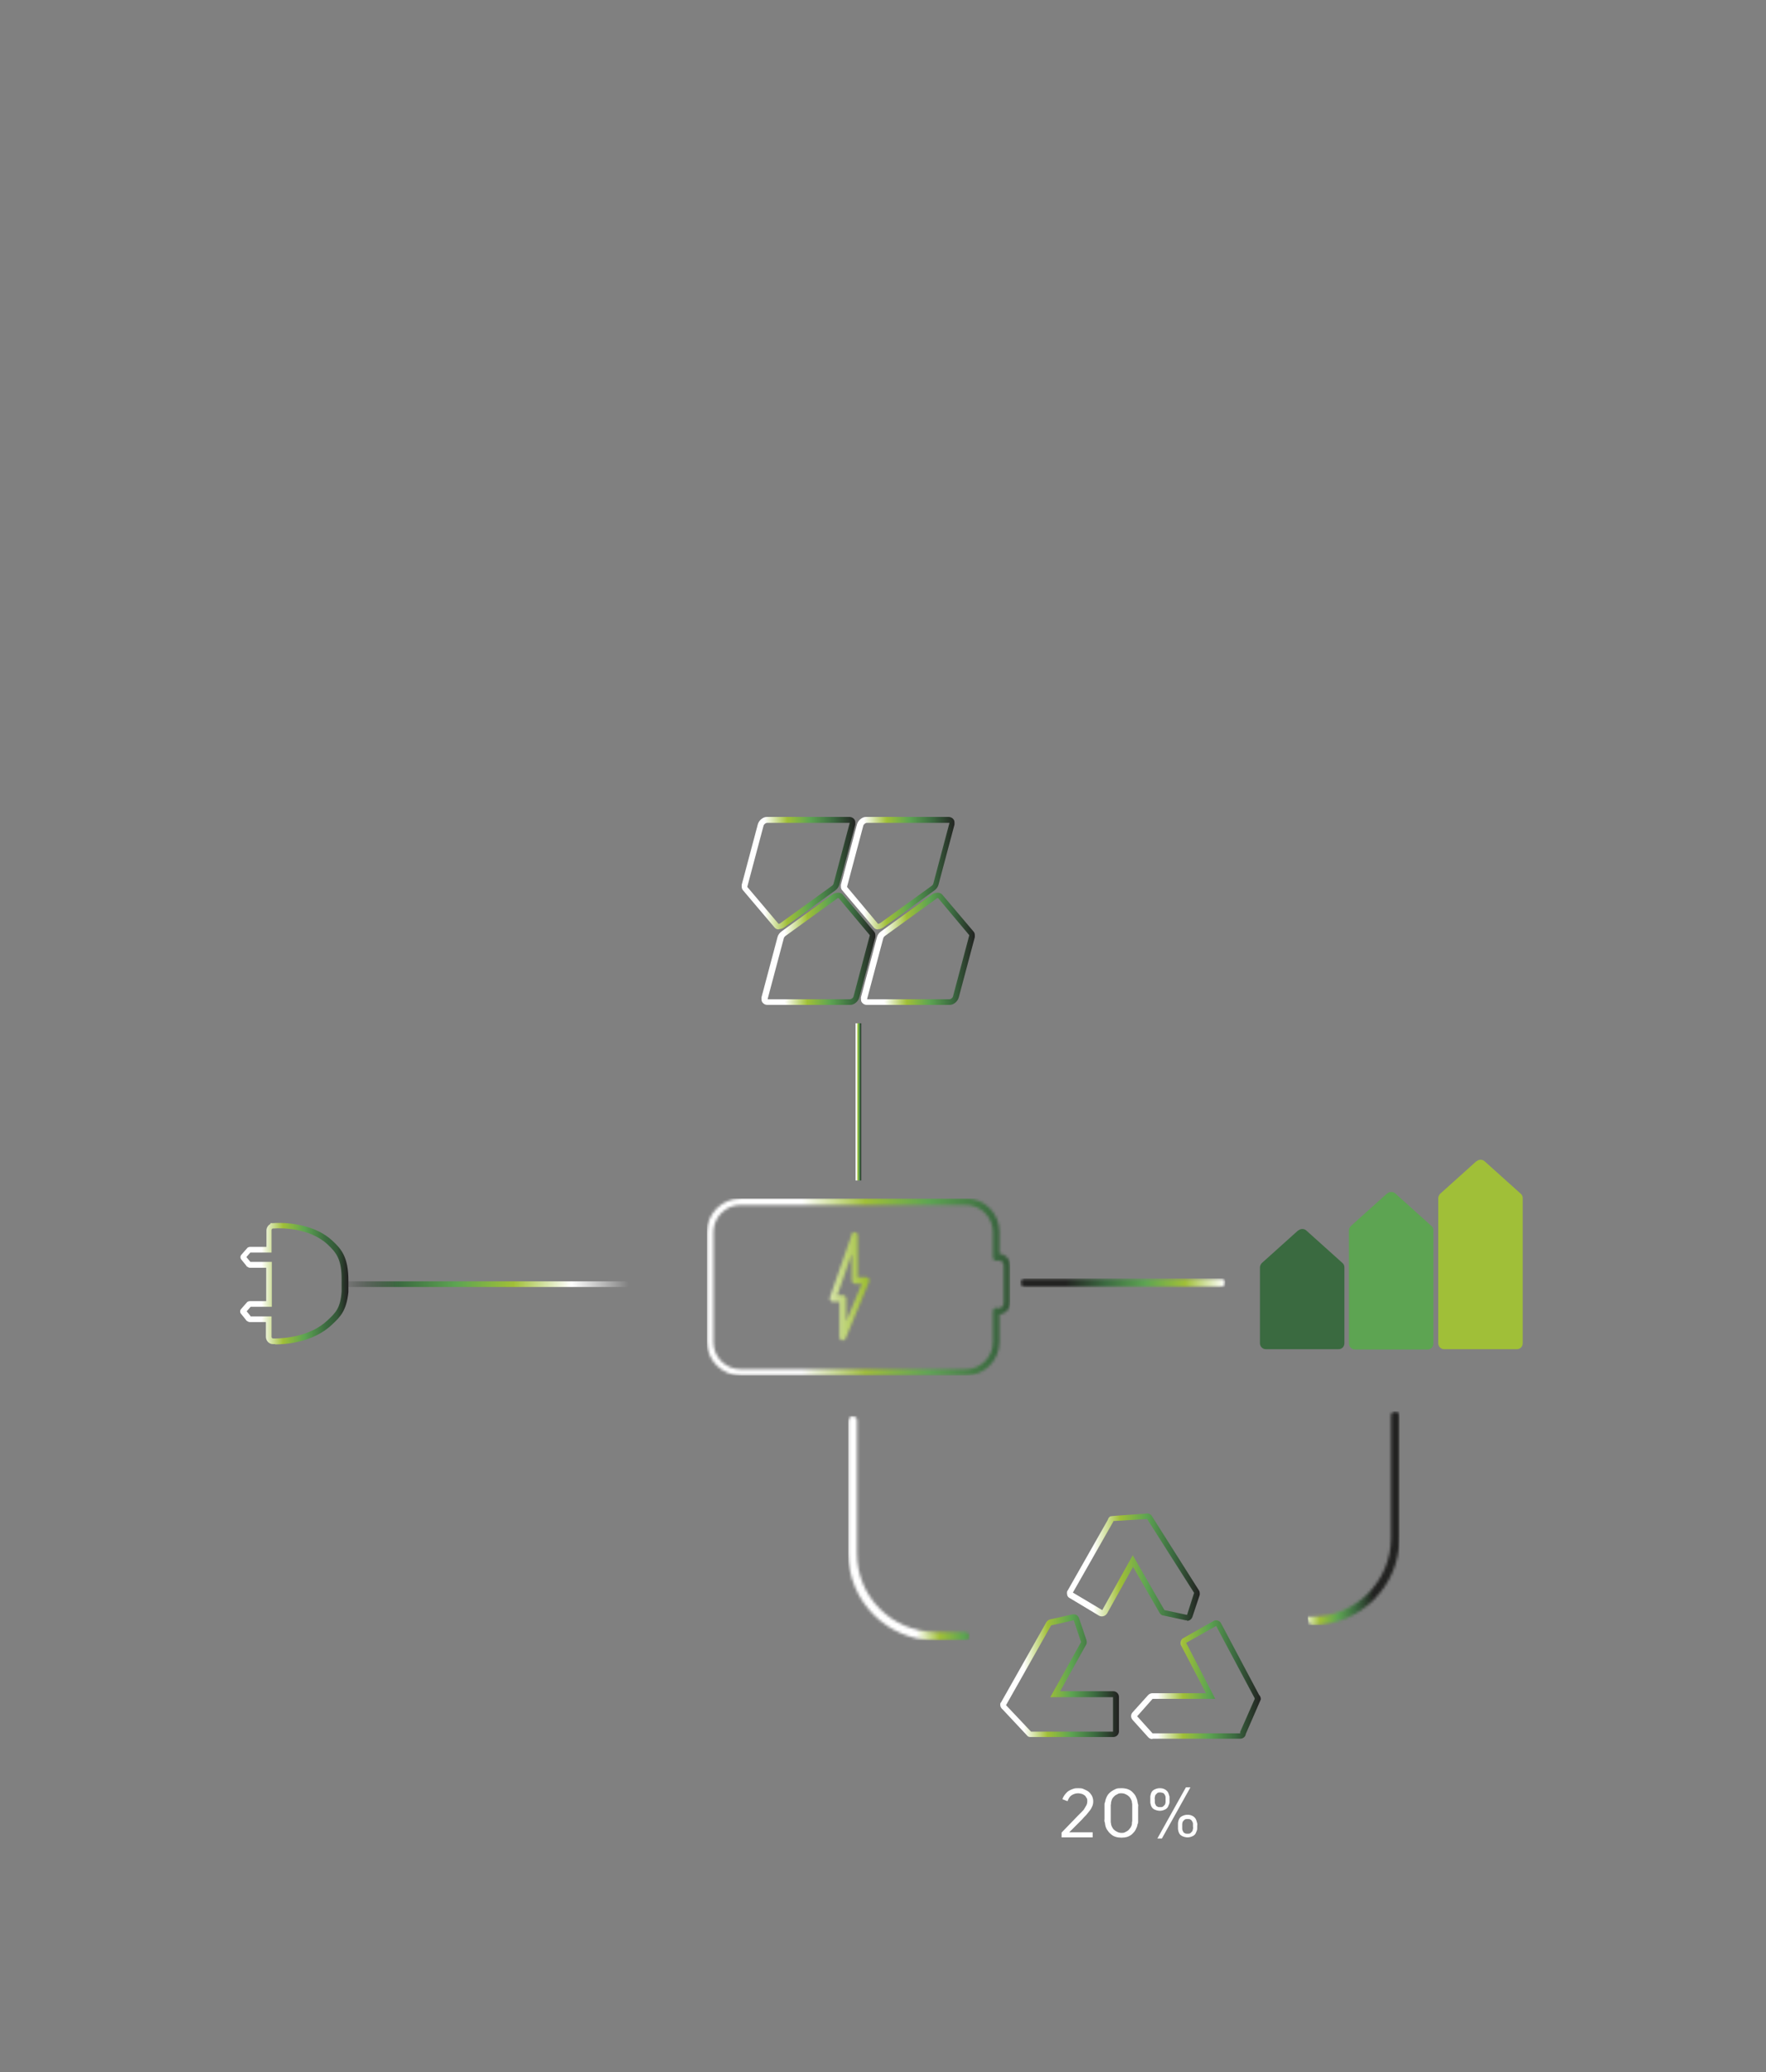 <svg width="625" height="733" viewBox="0 0 625 733" fill="none" xmlns="http://www.w3.org/2000/svg">
<rect x="0" y="0" width="625" height="733" fill="#808080" stroke="none"/>
<mask id="mask0_2822_19844" style="mask-type:luminance" maskUnits="userSpaceOnUse" x="250" y="423" width="108" height="64">
<path d="M301.499 443.8V453C301.499 453.6 301.999 454.2 302.699 454.2H304.999L299.499 467.4V459.4C299.499 458.8 298.999 458.2 298.299 458.2H296.399L301.399 443.8H301.499ZM301.499 436.6L293.699 459C293.599 459.4 293.699 459.8 293.799 460C293.999 460.3 294.399 460.5 294.699 460.5H297.099V473.1C297.099 473.6 297.499 474.1 297.999 474.2C297.999 474.2 298.099 474.2 298.199 474.2C298.699 474.2 299.099 473.9 299.299 473.5L307.599 453.4C307.699 453 307.699 452.6 307.499 452.3C307.299 452 306.899 451.8 306.499 451.8H303.599V437C303.599 436.4 303.199 436 302.599 435.9C302.599 435.9 302.499 435.9 302.399 435.9C301.899 435.9 301.499 436.2 301.299 436.7M252.499 474.7V435.9C252.499 430.6 256.799 426.3 262.099 426.3H341.799C347.099 426.3 351.399 430.6 351.399 435.9V444.9C351.399 445.3 351.599 445.6 351.899 445.8C352.199 446 352.599 446.1 352.899 446C353.099 446 353.299 445.9 353.399 445.9C354.399 445.9 355.199 446.7 355.199 447.7V461C355.199 462 354.399 462.8 353.399 462.8C352.399 462.8 353.099 462.8 352.899 462.7C352.499 462.6 352.199 462.7 351.899 462.9C351.599 463.1 351.399 463.5 351.399 463.8V474.8C351.399 480.1 347.099 484.4 341.799 484.4H262.099C256.799 484.4 252.499 480.1 252.499 474.8M262.099 424C255.499 424 250.199 429.3 250.199 435.9V474.7C250.199 481.3 255.599 486.6 262.099 486.6H341.799C348.399 486.6 353.699 481.3 353.699 474.7V465C355.799 464.9 357.499 463.1 357.499 460.9V447.6C357.499 445.4 355.799 443.7 353.699 443.5V435.8C353.699 429.2 348.399 423.9 341.799 423.9H262.099V424Z" fill="white"/>
</mask>
<g mask="url(#mask0_2822_19844)">
<path d="M357.499 424H250.199V486.6H357.499V424Z" fill="url(#paint0_linear_2822_19844)"/>
</g>
<path d="M459.4 435.3L446.6 446.8C446.2 447.2 445.9 447.8 445.9 448.4V475.2C445.9 476.3 446.8 477.3 448 477.3H473.7C474.9 477.3 475.8 476.4 475.8 475.2V448.4C475.8 447.8 475.6 447.2 475.1 446.8L462.3 435.3C461.5 434.6 460.3 434.6 459.5 435.3" fill="#3A6A40"/>
<path d="M490.9 422.201L478.1 433.701C477.7 434.101 477.4 434.701 477.4 435.301V475.301C477.4 476.401 478.3 477.401 479.5 477.401H505.2C506.4 477.401 507.3 476.501 507.3 475.301V435.301C507.3 434.701 507.1 434.101 506.6 433.701L493.8 422.201C493 421.501 491.8 421.501 491 422.201" fill="#5DA452"/>
<path d="M522.5 410.8L509.7 422.3C509.3 422.7 509 423.3 509 423.9V475.2C509 476.3 509.9 477.3 511.1 477.3H536.8C538 477.3 538.9 476.4 538.9 475.2V423.9C538.9 423.3 538.7 422.7 538.2 422.3L525.4 410.8C524.6 410.1 523.4 410.1 522.6 410.8" fill="#A0BF38"/>
<mask id="mask1_2822_19844" style="mask-type:luminance" maskUnits="userSpaceOnUse" x="361" y="452" width="73" height="4">
<path d="M362.699 452.301C361.799 452.301 361.199 453.001 361.199 453.801C361.199 454.601 361.899 455.301 362.699 455.301H432.099C432.899 455.301 433.599 454.601 433.599 453.801C433.599 453.001 432.899 452.301 432.099 452.301H362.699Z" fill="white"/>
</mask>
<g mask="url(#mask1_2822_19844)">
<path d="M433.6 452.301H361.1V455.401H433.6V452.301Z" fill="url(#paint1_linear_2822_19844)"/>
</g>
<mask id="mask2_2822_19844" style="mask-type:luminance" maskUnits="userSpaceOnUse" x="457" y="499" width="39" height="76">
<path d="M492.299 500.901V544.101C492.299 559.401 479.799 571.901 464.499 571.901C449.199 571.901 462.999 572.601 462.999 573.401C462.999 574.201 463.699 574.901 464.499 574.901C481.499 574.901 495.299 561.101 495.299 544.001V500.801C495.299 499.901 494.599 499.301 493.799 499.301C492.999 499.301 492.299 500.001 492.299 500.801V500.901Z" fill="white"/>
</mask>
<g mask="url(#mask2_2822_19844)">
<path d="M495.298 499.301H462.898V574.901H495.298V499.301Z" fill="url(#paint2_linear_2822_19844)"/>
</g>
<mask id="mask3_2822_19844" style="mask-type:luminance" maskUnits="userSpaceOnUse" x="300" y="501" width="44" height="80">
<path d="M300.199 502.4V549.5C300.199 566.5 313.999 580.3 330.999 580.3H341.599C342.499 580.3 343.099 579.6 343.099 578.8C343.099 578 342.399 577.3 341.599 577.3H330.999C315.699 577.3 303.299 564.9 303.299 549.6V502.5C303.299 501.6 302.599 501 301.799 501C300.999 501 300.299 501.7 300.299 502.5L300.199 502.4Z" fill="white"/>
</mask>
<g mask="url(#mask3_2822_19844)">
<path d="M343.199 500.9H300.199V580.3H343.199V500.9Z" fill="url(#paint3_linear_2822_19844)"/>
</g>
<path d="M373.399 599.302L383.499 581.302C383.499 581.202 383.599 581.002 383.599 580.802C383.599 580.602 383.599 580.602 383.599 580.502L380.999 572.802C380.899 572.402 380.499 572.102 380.099 572.102C379.699 572.102 379.999 572.102 379.899 572.102L371.899 573.902C371.599 573.902 371.399 574.102 371.299 574.402L355.299 602.702C355.299 602.802 355.199 603.002 355.199 603.202C355.199 603.602 355.399 603.902 355.699 604.102L364.599 613.502C364.699 613.502 364.899 613.602 365.099 613.602C365.299 613.602 365.399 613.602 365.499 613.602H394.099C394.599 613.602 395.099 613.202 395.099 612.602V600.402C395.099 599.902 394.699 599.402 394.099 599.402C394.599 599.402 395.099 599.802 395.099 600.402V612.602C395.099 613.102 394.699 613.602 394.099 613.602H365.499C365.399 613.602 365.199 613.602 365.099 613.602C364.999 613.602 364.799 613.602 364.599 613.502L355.699 604.102C355.399 603.902 355.199 603.602 355.199 603.202C355.199 602.802 355.199 602.902 355.299 602.702L371.299 574.402C371.399 574.202 371.699 574.002 371.899 573.902L379.899 572.102C379.899 572.102 379.999 572.102 380.099 572.102C380.499 572.102 380.899 572.402 380.999 572.802L383.599 580.502C383.599 580.602 383.599 580.702 383.599 580.802C383.599 581.002 383.599 581.102 383.499 581.302L373.399 599.302Z" fill="url(#paint4_linear_2822_19844)"/>
<path d="M364.8 614.502C364.5 614.502 364.2 614.502 363.9 614.302H363.8L354.9 604.802C354.4 604.402 354 603.802 354 603.202C354 602.602 354 602.502 354.3 602.202L370.3 573.902C370.6 573.402 371 573.102 371.6 572.902L379.6 571.102C379.8 571.102 379.9 571.102 380 571.102C380.9 571.102 381.6 571.602 381.9 572.502L384.5 580.202C384.5 580.402 384.6 580.602 384.6 580.802C384.6 581.002 384.6 581.502 384.4 581.802L375.2 598.302H394C395.1 598.302 396 599.202 396 600.302V612.502C396 613.602 395.1 614.502 394 614.502H365.5C365.3 614.502 365.1 614.502 364.9 614.502H364.8ZM356 603.202L356.2 603.402L364.9 612.602H365H365.2H393.9V600.402H371.7L382.6 580.902L380 573.202L372 575.002L356 603.302V603.202Z" fill="url(#paint5_linear_2822_19844)"/>
<path d="M400.9 552.201L411.2 570.101C411.3 570.301 411.6 570.501 411.9 570.601L419.9 572.301C419.9 572.301 420 572.301 420.1 572.301C420.5 572.301 420.9 572.001 421 571.601L423.5 563.801C423.5 563.701 423.5 563.601 423.5 563.501C423.5 563.301 423.5 563.201 423.4 563.001L406.7 536.801C406.5 536.501 406.2 536.301 405.8 536.301C405.4 536.301 405.5 536.301 405.3 536.401L393.3 537.201C393 537.401 392.9 537.601 392.8 537.901L378.5 563.001C378.5 563.201 378.4 563.301 378.4 563.501C378.4 563.801 378.6 564.201 378.9 564.401L389.4 570.601C389.6 570.601 389.7 570.701 389.9 570.701C390.2 570.701 390.6 570.501 390.8 570.201C390.6 570.501 390.3 570.701 389.9 570.701C389.5 570.701 389.5 570.701 389.4 570.601L378.9 564.401C378.6 564.201 378.4 563.901 378.4 563.501C378.4 563.101 378.4 563.101 378.5 563.001L392.8 537.901C392.8 537.601 393 537.301 393.3 537.201L405.3 536.401C405.5 536.401 405.6 536.301 405.8 536.301C406.1 536.301 406.5 536.501 406.7 536.801L423.4 563.001C423.4 563.101 423.5 563.301 423.5 563.501C423.5 563.701 423.5 563.701 423.5 563.801L421 571.601C420.9 572.001 420.5 572.301 420.1 572.301C419.7 572.301 420 572.301 419.9 572.301L411.9 570.601C411.6 570.601 411.4 570.401 411.2 570.101L400.9 552.201Z" fill="url(#paint6_linear_2822_19844)"/>
<path d="M420.1 573.2C420 573.2 419.8 573.2 419.6 573.2L411.7 571.5C411.2 571.5 410.7 571.1 410.4 570.6L401 554.3L391.8 570.8C391.6 571.1 391.3 571.4 390.9 571.6C390.3 571.9 389.6 571.9 389 571.6L378.5 565.3C378.1 565.1 377.8 564.7 377.7 564.3C377.7 564.1 377.6 563.8 377.6 563.6C377.6 563.3 377.6 562.9 377.9 562.6L392.1 537.6C392.2 537.1 392.6 536.6 393 536.4H393.2C393.2 536.3 405.3 535.5 405.3 535.5C405.5 535.5 405.8 535.4 406 535.4C406.7 535.4 407.4 535.8 407.7 536.4L424.3 562.6C424.5 562.9 424.6 563.3 424.6 563.6C424.6 563.9 424.6 564 424.6 564.2L422 572C421.7 572.8 421 573.4 420.1 573.4V573.2ZM400.9 550.2L412.1 569.6L420.1 571.3L422.6 563.5L406 537.4H405.8C405.8 537.5 405.6 537.4 405.6 537.4L394 538.1V538.3L379.7 563.4L390.1 569.6L401 550L400.9 550.2Z" fill="url(#paint7_linear_2822_19844)"/>
<path d="M418.798 581.601L428.398 600.001H407.798C407.498 600.001 407.298 600.201 407.098 600.401L401.598 606.501C401.398 606.701 401.398 606.901 401.398 607.201C401.398 607.501 401.398 607.701 401.598 607.901L407.098 614.001C407.298 614.201 407.598 614.301 407.798 614.301H438.798C439.298 614.301 439.798 613.801 439.798 613.201L445.098 601.001C445.098 600.701 444.898 600.401 444.698 600.201L431.098 574.701C430.898 574.401 430.598 574.201 430.198 574.201C429.798 574.201 429.898 574.201 429.698 574.301L419.098 580.301C418.798 580.501 418.598 580.801 418.598 581.201C418.598 581.601 418.598 581.501 418.698 581.701C418.698 581.601 418.598 581.401 418.598 581.201C418.598 580.801 418.798 580.501 419.098 580.301L429.698 574.301C429.898 574.301 429.998 574.201 430.198 574.201C430.498 574.201 430.898 574.401 431.098 574.701L444.698 600.201C444.898 600.401 445.098 600.701 445.098 601.001L439.798 613.201C439.798 613.701 439.398 614.201 438.798 614.201H407.798C407.498 614.201 407.298 614.201 407.098 613.901L401.598 607.801C401.398 607.601 401.398 607.401 401.398 607.101C401.398 606.801 401.398 606.601 401.598 606.401L406.998 600.301C407.198 600.101 407.498 600.001 407.698 600.001H428.298L418.698 581.601H418.798Z" fill="url(#paint8_linear_2822_19844)"/>
<path d="M407.799 615.201C407.199 615.201 406.699 615.001 406.299 614.501L400.799 608.401C400.499 608.001 400.299 607.601 400.299 607.101C400.299 606.601 400.499 606.101 400.799 605.801L406.299 599.701C406.699 599.301 407.199 599.001 407.799 599.001H426.799L417.999 582.101C417.799 581.801 417.799 581.501 417.799 581.201C417.799 580.501 418.199 579.801 418.799 579.501L429.399 573.501C429.699 573.301 429.999 573.201 430.399 573.201C431.099 573.201 431.799 573.601 432.099 574.201L445.599 599.601C445.999 600.001 446.199 600.501 446.199 601.001V601.201L440.899 613.401C440.799 614.401 439.899 615.101 438.899 615.101H407.899L407.799 615.201ZM402.399 607.101L407.899 613.201H438.899V612.701L444.099 600.901H443.999V600.701L430.399 575.201L419.399 581.401L419.799 581.201L430.099 601.001H407.899L402.499 607.101H402.399Z" fill="url(#paint9_linear_2822_19844)"/>
<path d="M304.499 291.9L298.799 313.3C298.799 313.4 298.799 313.6 298.799 313.7C298.799 314 298.799 314.2 298.999 314.4L310.099 327.5C310.299 327.7 310.599 327.8 310.899 327.8C311.199 327.8 311.799 327.6 312.199 327.3L330.299 314.2C330.799 313.8 331.099 313.4 331.299 312.8L336.999 291.4C336.999 291.2 336.999 291.1 336.999 291C336.999 290.8 336.999 290.5 336.799 290.4C336.599 290.2 336.299 290 335.899 290C336.299 290 336.599 290.1 336.799 290.4C336.899 290.6 336.999 290.8 336.999 291C336.999 291.2 336.999 291.3 336.999 291.4L331.299 312.8C331.199 313.3 330.799 313.8 330.299 314.2L312.199 327.3C311.799 327.6 311.299 327.8 310.899 327.8C310.499 327.8 310.299 327.7 310.099 327.5L298.999 314.4C298.899 314.2 298.799 314 298.799 313.7C298.799 313.4 298.799 313.4 298.799 313.3L304.499 291.9Z" fill="url(#paint10_linear_2822_19844)"/>
<path d="M310.8 328.8C310.1 328.8 309.6 328.6 309.2 328.1L298.1 315C297.8 314.7 297.6 314.2 297.6 313.7C297.6 313.2 297.6 313.3 297.6 313L303.3 291.6C303.7 290.2 305.1 289 306.5 289H335.7C336.4 289 337 289.3 337.4 289.8C337.7 290.1 337.8 290.6 337.8 291C337.8 291.4 337.8 291.4 337.8 291.7L332.1 313.1C331.9 313.8 331.4 314.5 330.7 315L312.6 328.1C312.1 328.4 311.6 328.7 311.1 328.7C311 328.7 310.9 328.7 310.7 328.7L310.8 328.8ZM310.8 326.8C310.8 326.8 311.2 326.8 311.6 326.5L329.7 313.4C330 313.2 330.2 312.9 330.3 312.6L336 291.2V291.1H306.8C306.3 291.1 305.6 291.6 305.5 292.2L299.8 313.6C299.8 313.6 299.8 313.7 299.8 313.8L310.8 326.9V326.8Z" fill="url(#paint11_linear_2822_19844)"/>
<path d="M269.3 291.9L263.6 313.3C263.6 313.4 263.6 313.6 263.6 313.7C263.6 314 263.6 314.2 263.8 314.4L274.9 327.5C275.1 327.7 275.4 327.8 275.7 327.8C276 327.8 276.6 327.6 277 327.3L295.1 314.2C295.6 313.8 295.9 313.4 296.1 312.8L301.8 291.4C301.8 291.3 301.8 291.1 301.8 291C301.8 290.8 301.8 290.5 301.6 290.4C301.4 290.2 301.1 290 300.7 290C301.1 290 301.4 290.1 301.6 290.4C301.7 290.6 301.8 290.8 301.8 291C301.8 291.2 301.8 291.3 301.8 291.4L296.1 312.8C296 313.3 295.6 313.8 295.1 314.2L277 327.3C276.6 327.6 276.1 327.8 275.7 327.8C275.3 327.8 275.1 327.7 274.9 327.5L263.8 314.4C263.7 314.2 263.6 314 263.6 313.7C263.6 313.4 263.6 313.4 263.6 313.3L269.3 291.9Z" fill="url(#paint12_linear_2822_19844)"/>
<path d="M275.7 328.8C275 328.8 274.5 328.6 274.1 328.1L263 315C262.7 314.7 262.5 314.2 262.5 313.7C262.5 313.2 262.5 313.2 262.5 313L268.2 291.6C268.6 290.2 270 289 271.4 289H300.6C301.3 289 301.9 289.3 302.3 289.8C302.6 290.1 302.7 290.6 302.7 291C302.7 291.4 302.7 291.5 302.7 291.7L297 313.1C296.8 313.8 296.3 314.5 295.6 315L277.5 328.1C276.9 328.5 276.2 328.7 275.6 328.7L275.7 328.8ZM275.6 326.8C275.8 326.8 276 326.8 276.3 326.5L294.4 313.4C294.7 313.2 294.9 312.9 295 312.6L300.7 291.2V291.1H271.5C271 291.1 270.3 291.6 270.2 292.2L264.5 313.6C264.5 313.6 264.5 313.7 264.5 313.8L275.6 326.9V326.8Z" fill="url(#paint13_linear_2822_19844)"/>
<path d="M330.698 317.301L312.598 330.401C312.098 330.801 311.798 331.201 311.598 331.801L305.898 353.201C305.898 353.301 305.898 353.501 305.898 353.601C305.898 353.801 305.898 354.101 306.098 354.201C306.298 354.401 306.598 354.601 306.998 354.601H336.198C337.198 354.601 338.198 353.801 338.498 352.801L344.198 331.401C344.198 331.301 344.198 331.101 344.198 331.001C344.198 330.701 344.198 330.501 343.998 330.301C344.098 330.501 344.198 330.701 344.198 331.001C344.198 331.301 344.198 331.301 344.198 331.401L338.498 352.801C338.198 353.801 337.198 354.601 336.198 354.601H306.998C306.598 354.601 306.298 354.501 306.098 354.201C305.998 354.001 305.898 353.801 305.898 353.601C305.898 353.401 305.898 353.301 305.898 353.201L311.598 331.801C311.698 331.301 312.098 330.801 312.598 330.401L330.698 317.301Z" fill="url(#paint14_linear_2822_19844)"/>
<path d="M335.999 355.501H306.799C306.099 355.501 305.499 355.201 305.099 354.701C304.799 354.401 304.699 353.901 304.699 353.501C304.699 353.101 304.699 353.001 304.699 352.801L310.399 331.401C310.599 330.701 311.099 330.001 311.799 329.501L329.899 316.401C330.999 315.601 332.699 315.601 333.399 316.401L344.499 329.501C344.799 329.801 344.999 330.301 344.999 330.801C344.999 331.001 344.999 331.301 344.999 331.501L339.299 352.901C338.899 354.301 337.499 355.501 336.099 355.501H335.999ZM306.799 353.501H335.999C336.499 353.501 337.199 353.001 337.299 352.401L342.999 331.001C342.999 331.001 342.999 330.901 342.999 330.801L331.999 317.701C331.899 317.701 331.599 317.701 331.299 318.001L313.199 331.101C312.899 331.301 312.699 331.601 312.599 331.901L306.899 353.301C306.899 353.301 306.899 353.401 306.899 353.501H306.799Z" fill="url(#paint15_linear_2822_19844)"/>
<path d="M295.499 317.301L277.399 330.401C276.899 330.801 276.599 331.201 276.399 331.801L270.699 353.201C270.699 353.301 270.699 353.501 270.699 353.601C270.699 353.801 270.699 354.101 270.899 354.201C271.099 354.401 271.399 354.601 271.799 354.601H300.999C301.999 354.601 302.999 353.801 303.299 352.801L308.999 331.401C308.999 331.301 308.999 331.101 308.999 331.001C308.999 330.701 308.999 330.501 308.799 330.301C308.899 330.501 308.999 330.701 308.999 331.001C308.999 331.301 308.999 331.301 308.999 331.401L303.299 352.801C302.999 353.801 301.999 354.601 300.999 354.601H271.799C271.399 354.601 271.099 354.501 270.899 354.201C270.799 354.001 270.699 353.801 270.699 353.601C270.699 353.401 270.699 353.301 270.699 353.201L276.399 331.801C276.499 331.301 276.899 330.801 277.399 330.401L295.499 317.301Z" fill="url(#paint16_linear_2822_19844)"/>
<path d="M300.8 355.501H271.6C270.9 355.501 270.3 355.201 269.9 354.701C269.6 354.401 269.5 353.901 269.5 353.501C269.5 353.101 269.5 353.001 269.5 352.801L275.2 331.401C275.4 330.701 275.9 330.001 276.6 329.501L294.7 316.401C295.8 315.601 297.5 315.601 298.2 316.401L309.3 329.501C309.6 329.801 309.8 330.301 309.8 330.801C309.8 331.001 309.8 331.301 309.8 331.501L304.1 352.901C303.7 354.301 302.3 355.501 300.9 355.501H300.8ZM271.6 353.501H300.8C301.3 353.501 302 353.001 302.1 352.401L307.8 331.001C307.8 331.001 307.8 330.901 307.8 330.801L296.8 317.701C296.6 317.701 296.4 317.701 296.1 318.001L278 331.101C277.7 331.301 277.5 331.601 277.4 331.901L271.7 353.301C271.7 353.301 271.7 353.401 271.7 353.501H271.6Z" fill="url(#paint17_linear_2822_19844)"/>
<path d="M304.799 362H302.799V417.6H304.799V362Z" fill="url(#paint18_linear_2822_19844)"/>
<path d="M375.699 649.902V648.302L381.499 642.302C381.999 641.802 382.399 641.402 382.799 641.002C383.199 640.602 383.599 640.202 383.799 639.802C383.999 639.402 384.299 639.002 384.499 638.602C384.699 638.202 384.799 637.702 384.799 637.202C384.799 636.702 384.799 636.302 384.499 636.002C384.299 635.602 384.099 635.302 383.799 635.102C383.499 634.902 383.199 634.702 382.799 634.602C382.399 634.502 381.999 634.402 381.599 634.402C380.799 634.402 380.099 634.602 379.399 635.002C378.699 635.402 378.199 636.102 377.799 637.202L375.999 636.502C376.199 635.802 376.599 635.202 376.999 634.702C377.399 634.202 377.799 633.802 378.299 633.502C378.799 633.202 379.299 633.002 379.899 632.802C380.499 632.602 380.999 632.602 381.599 632.602C382.199 632.602 382.899 632.602 383.499 632.902C384.099 633.202 384.699 633.402 385.199 633.802C385.699 634.202 386.099 634.702 386.399 635.202C386.699 635.802 386.899 636.502 386.899 637.202C386.899 637.902 386.799 638.402 386.599 638.902C386.399 639.402 386.099 640.002 385.699 640.502C385.299 641.002 384.899 641.502 384.399 642.102C383.899 642.602 383.399 643.102 382.899 643.702L378.399 648.202H386.699V650.002H375.699V649.902Z" fill="white"/>
<path d="M401.9 647.302C401.6 647.902 401.1 648.402 400.7 648.802C400.3 649.202 399.6 649.602 399 649.802C398.4 650.002 397.6 650.102 396.9 650.102C396.2 650.102 395.4 650.002 394.8 649.802C394.2 649.602 393.6 649.302 393.1 648.802C392.6 648.402 392.2 647.902 391.8 647.302C391.4 646.702 391.2 646.002 391.1 645.302C391.1 645.002 391 644.702 390.9 644.402C390.8 644.102 390.9 643.802 390.9 643.502C390.9 643.202 390.9 642.902 390.9 642.502V640.102C390.9 639.802 390.9 639.402 390.9 639.202C390.9 638.902 390.9 638.602 390.9 638.402C390.9 638.202 390.9 637.802 391.1 637.502C391.2 636.702 391.5 636.002 391.8 635.402C392.1 634.802 392.6 634.302 393.1 633.902C393.6 633.502 394.2 633.202 394.8 632.902C395.4 632.602 396.2 632.602 396.9 632.602C397.6 632.602 398.4 632.702 399 632.902C399.6 633.102 400.2 633.402 400.7 633.902C401.2 634.402 401.6 634.802 401.9 635.402C402.2 636.002 402.5 636.702 402.6 637.502C402.6 637.802 402.7 638.102 402.8 638.402C402.9 638.702 402.8 639.002 402.8 639.202C402.8 639.502 402.8 639.802 402.8 640.102C402.8 640.402 402.8 640.802 402.8 641.302C402.8 641.802 402.8 642.202 402.8 642.502C402.8 642.802 402.8 643.202 402.8 643.502C402.8 643.802 402.8 644.102 402.8 644.402C402.8 644.702 402.8 645.002 402.6 645.302C402.5 646.102 402.2 646.702 401.9 647.302ZM398.3 648.102C398.7 647.902 399.1 647.702 399.4 647.402C399.7 647.102 399.9 646.802 400.2 646.402C400.4 646.002 400.6 645.602 400.6 645.102C400.6 644.802 400.6 644.502 400.7 644.302C400.7 644.002 400.7 643.802 400.7 643.502C400.7 643.202 400.7 642.902 400.7 642.602C400.7 642.302 400.7 641.902 400.7 641.402C400.7 640.902 400.7 640.602 400.7 640.202C400.7 639.902 400.7 639.602 400.7 639.302C400.7 639.002 400.7 638.702 400.7 638.502C400.7 638.302 400.7 638.002 400.6 637.702C400.6 637.202 400.4 636.802 400.2 636.402C400 636.002 399.7 635.602 399.4 635.402C399.1 635.102 398.7 634.902 398.3 634.702C397.9 634.502 397.4 634.402 396.9 634.402C396.4 634.402 395.9 634.402 395.5 634.702C395.1 634.902 394.7 635.102 394.4 635.402C394.1 635.702 393.8 636.002 393.6 636.402C393.4 636.802 393.3 637.202 393.2 637.702C393.2 638.002 393.2 638.302 393.1 638.502C393.1 638.802 393.1 639.002 393.1 639.302C393.1 639.602 393.1 639.902 393.1 640.202C393.1 640.502 393.1 640.902 393.1 641.402C393.1 641.902 393.1 642.302 393.1 642.602C393.1 642.902 393.1 643.202 393.1 643.502C393.1 643.802 393.1 644.002 393.1 644.302C393.1 644.602 393.1 644.802 393.2 645.102C393.2 645.602 393.4 646.002 393.6 646.402C393.8 646.802 394.1 647.202 394.4 647.402C394.7 647.702 395.1 647.902 395.5 648.102C395.9 648.302 396.4 648.402 396.9 648.402C397.4 648.402 397.9 648.402 398.3 648.102Z" fill="white"/>
<path d="M407.1 635.601C407.1 635.301 407.2 635.001 407.3 634.601C407.5 633.901 407.9 633.401 408.5 633.101C409.1 632.801 409.7 632.601 410.5 632.601C411.3 632.601 411.9 632.801 412.4 633.101C412.9 633.401 413.4 633.901 413.6 634.601C413.7 635.001 413.8 635.301 413.9 635.601C413.9 635.901 413.9 636.201 413.9 636.601C413.9 637.001 413.9 637.301 413.9 637.601C413.9 637.901 413.8 638.201 413.6 638.601C413.4 639.301 413 639.801 412.4 640.101C411.8 640.401 411.2 640.601 410.5 640.601C409.8 640.601 409.1 640.401 408.5 640.101C407.9 639.801 407.5 639.301 407.3 638.601C407.2 638.201 407.1 637.901 407.1 637.601C407.1 637.301 407.1 637.001 407.1 636.601C407.1 636.201 407.1 635.801 407.1 635.601ZM408.7 637.601C408.7 637.901 408.8 638.201 409 638.501C409.1 638.801 409.3 639.001 409.6 639.101C409.8 639.301 410.2 639.301 410.6 639.301C411 639.301 411.3 639.301 411.6 639.101C411.8 638.901 412 638.701 412.2 638.501C412.4 638.301 412.4 638.001 412.5 637.601C412.5 637.301 412.5 637.001 412.5 636.701C412.5 636.401 412.5 636.101 412.5 635.801C412.5 635.501 412.4 635.201 412.2 634.901C412.1 634.701 411.9 634.401 411.6 634.301C411.3 634.201 411 634.101 410.6 634.101C410.2 634.101 409.9 634.101 409.6 634.301C409.4 634.501 409.2 634.701 409 634.901C408.8 635.101 408.8 635.401 408.7 635.801C408.6 636.201 408.7 636.401 408.7 636.701C408.7 637.001 408.7 637.301 408.7 637.601ZM409.6 650.401L419.7 632.301H421.3L411.2 650.401H409.6ZM416.9 645.001C416.9 644.701 417 644.401 417.1 644.001C417.3 643.301 417.7 642.801 418.3 642.501C418.9 642.201 419.5 642.001 420.3 642.001C421.1 642.001 421.7 642.201 422.2 642.501C422.7 642.801 423.2 643.301 423.4 644.001C423.5 644.401 423.6 644.701 423.7 645.001C423.8 645.301 423.7 645.601 423.7 646.001C423.7 646.401 423.7 646.701 423.7 647.001C423.7 647.301 423.6 647.601 423.4 648.001C423.2 648.701 422.8 649.201 422.2 649.501C421.6 649.801 421 650.001 420.3 650.001C419.6 650.001 418.9 649.801 418.3 649.501C417.7 649.201 417.3 648.701 417.1 648.001C417 647.601 416.9 647.301 416.9 647.001C416.9 646.701 416.9 646.401 416.9 646.001C416.9 645.601 416.9 645.201 416.9 645.001ZM418.4 647.001C418.4 647.301 418.5 647.601 418.7 647.901C418.8 648.201 419 648.401 419.3 648.501C419.5 648.701 419.9 648.701 420.3 648.701C420.7 648.701 421 648.701 421.3 648.501C421.5 648.301 421.7 648.101 421.9 647.901C422.1 647.701 422.1 647.401 422.2 647.001C422.3 646.601 422.2 646.401 422.2 646.101C422.2 645.801 422.2 645.501 422.2 645.201C422.2 644.901 422.1 644.601 421.9 644.301C421.8 644.101 421.6 643.801 421.3 643.701C421.1 643.501 420.7 643.501 420.3 643.501C419.9 643.501 419.6 643.501 419.3 643.701C419 643.901 418.9 644.101 418.7 644.301C418.5 644.501 418.5 644.801 418.4 645.201C418.4 645.501 418.4 645.801 418.4 646.101C418.4 646.401 418.4 646.701 418.4 647.001Z" fill="white"/>
<path d="M97.3 475.501C97 475.501 96.8 475.501 96.7 475.501H96.6C95.2 475.501 94.1 474.301 94.1 472.901V467.701H88.4C88 467.701 87.7 467.501 87.4 467.301H87.3C87.3 467.201 85.4 464.901 85.4 464.901C85.1 464.601 85 464.301 85 463.901C85 463.501 85.2 463.201 85.4 463.001L87.5 460.601C87.8 460.401 88.1 460.301 88.5 460.301H94.2V448.501H88.5C88.1 448.501 87.8 448.301 87.5 448.101H87.4C87.4 448.001 85.5 445.701 85.5 445.701C85.2 445.401 85.1 445.101 85.1 444.701C85.1 444.301 85.3 444.001 85.5 443.801L87.6 441.401C87.9 441.201 88.2 441.101 88.6 441.101H94.3V435.301C94.3 434.301 94.9 433.401 95.7 433.001V432.701H96.7C98 432.601 109.9 431.901 117.5 438.801C120.9 441.901 123.3 444.801 123.3 453.101V457.101C122.6 463.701 120.5 465.801 117.5 468.601C110.7 475.101 100.5 475.601 97.5 475.601L97.3 475.501ZM88.5 465.701H96.1V472.901C96.1 473.201 96.3 473.501 96.7 473.501C96.9 473.501 97.1 473.501 97.3 473.501C100.1 473.501 109.7 473.001 115.9 467.101C118.8 464.401 120.5 462.701 120.9 456.901V453.001C121 445.501 119 443.101 115.9 440.201C109.4 434.201 99.1 434.401 96.9 434.601H96.6C96.3 434.601 96.1 434.901 96.1 435.201V443.101H88.6L87.2 444.701L88.6 446.401H96.2V462.301H88.7L87.3 463.901L88.7 465.601L88.5 465.701Z" fill="url(#paint19_linear_2822_19844)"/>
<path d="M221.6 455.301H121.6C121 455.301 120.6 454.901 120.6 454.301C120.6 453.701 121 453.301 121.6 453.301H221.6C222.2 453.301 222.6 453.701 222.6 454.301C222.6 454.901 222.2 455.301 221.6 455.301Z" fill="url(#paint20_linear_2822_19844)"/>
<defs>
<linearGradient id="paint0_linear_2822_19844" x1="261.139" y1="429.56" x2="373.979" y2="429.56" gradientUnits="userSpaceOnUse">
<stop stop-color="white"/>
<stop offset="0.2" stop-color="white"/>
<stop offset="0.4" stop-color="#A0BF38"/>
<stop offset="0.6" stop-color="#5DA452"/>
<stop offset="0.8" stop-color="#3B6A40"/>
<stop offset="1" stop-color="#222221"/>
</linearGradient>
<linearGradient id="paint1_linear_2822_19844" x1="447.72" y1="430.241" x2="377" y2="430.241" gradientUnits="userSpaceOnUse">
<stop stop-color="white"/>
<stop offset="0.2" stop-color="white"/>
<stop offset="0.4" stop-color="#A0BF38"/>
<stop offset="0.6" stop-color="#5DA452"/>
<stop offset="0.8" stop-color="#3B6A40"/>
<stop offset="1" stop-color="#222221"/>
</linearGradient>
<linearGradient id="paint2_linear_2822_19844" x1="454.528" y1="554.861" x2="486.118" y2="554.861" gradientUnits="userSpaceOnUse">
<stop stop-color="white"/>
<stop offset="0.2" stop-color="white"/>
<stop offset="0.4" stop-color="#A0BF38"/>
<stop offset="0.6" stop-color="#5DA452"/>
<stop offset="0.8" stop-color="#3B6A40"/>
<stop offset="1" stop-color="#222221"/>
</linearGradient>
<linearGradient id="paint3_linear_2822_19844" x1="315.839" y1="514.91" x2="357.829" y2="514.91" gradientUnits="userSpaceOnUse">
<stop stop-color="white"/>
<stop offset="0.2" stop-color="white"/>
<stop offset="0.4" stop-color="#A0BF38"/>
<stop offset="0.6" stop-color="#5DA452"/>
<stop offset="0.8" stop-color="#3B6A40"/>
<stop offset="1" stop-color="#222221"/>
</linearGradient>
<linearGradient id="paint4_linear_2822_19844" x1="360.409" y1="583.202" x2="400.579" y2="583.202" gradientUnits="userSpaceOnUse">
<stop stop-color="white"/>
<stop offset="0.2" stop-color="white"/>
<stop offset="0.4" stop-color="#A0BF38"/>
<stop offset="0.6" stop-color="#5DA452"/>
<stop offset="0.8" stop-color="#3B6A40"/>
<stop offset="1" stop-color="#222221"/>
</linearGradient>
<linearGradient id="paint5_linear_2822_19844" x1="354" y1="592.802" x2="395.9" y2="592.802" gradientUnits="userSpaceOnUse">
<stop stop-color="white"/>
<stop offset="0.2" stop-color="white"/>
<stop offset="0.4" stop-color="#A0BF38"/>
<stop offset="0.6" stop-color="#5DA452"/>
<stop offset="0.8" stop-color="#3B6A40"/>
<stop offset="1" stop-color="#222221"/>
</linearGradient>
<linearGradient id="paint6_linear_2822_19844" x1="390.84" y1="529.241" x2="439.56" y2="529.241" gradientUnits="userSpaceOnUse">
<stop stop-color="white"/>
<stop offset="0.2" stop-color="white"/>
<stop offset="0.4" stop-color="#A0BF38"/>
<stop offset="0.6" stop-color="#5DA452"/>
<stop offset="0.8" stop-color="#3B6A40"/>
<stop offset="1" stop-color="#222221"/>
</linearGradient>
<linearGradient id="paint7_linear_2822_19844" x1="377.6" y1="554.2" x2="424.6" y2="554.2" gradientUnits="userSpaceOnUse">
<stop stop-color="white"/>
<stop offset="0.2" stop-color="white"/>
<stop offset="0.4" stop-color="#A0BF38"/>
<stop offset="0.6" stop-color="#5DA452"/>
<stop offset="0.8" stop-color="#3B6A40"/>
<stop offset="1" stop-color="#222221"/>
</linearGradient>
<linearGradient id="paint8_linear_2822_19844" x1="395.138" y1="604.161" x2="442.458" y2="604.161" gradientUnits="userSpaceOnUse">
<stop stop-color="white"/>
<stop offset="0.2" stop-color="white"/>
<stop offset="0.4" stop-color="#A0BF38"/>
<stop offset="0.6" stop-color="#5DA452"/>
<stop offset="0.8" stop-color="#3B6A40"/>
<stop offset="1" stop-color="#222221"/>
</linearGradient>
<linearGradient id="paint9_linear_2822_19844" x1="400.399" y1="594.101" x2="446.099" y2="594.101" gradientUnits="userSpaceOnUse">
<stop stop-color="white"/>
<stop offset="0.2" stop-color="white"/>
<stop offset="0.4" stop-color="#A0BF38"/>
<stop offset="0.6" stop-color="#5DA452"/>
<stop offset="0.8" stop-color="#3B6A40"/>
<stop offset="1" stop-color="#222221"/>
</linearGradient>
<linearGradient id="paint10_linear_2822_19844" x1="309.619" y1="291.26" x2="347.059" y2="291.26" gradientUnits="userSpaceOnUse">
<stop stop-color="white"/>
<stop offset="0.2" stop-color="white"/>
<stop offset="0.4" stop-color="#A0BF38"/>
<stop offset="0.6" stop-color="#5DA452"/>
<stop offset="0.8" stop-color="#3B6A40"/>
<stop offset="1" stop-color="#222221"/>
</linearGradient>
<linearGradient id="paint11_linear_2822_19844" x1="297.7" y1="308.9" x2="338" y2="308.9" gradientUnits="userSpaceOnUse">
<stop stop-color="white"/>
<stop offset="0.2" stop-color="white"/>
<stop offset="0.4" stop-color="#A0BF38"/>
<stop offset="0.6" stop-color="#5DA452"/>
<stop offset="0.8" stop-color="#3B6A40"/>
<stop offset="1" stop-color="#222221"/>
</linearGradient>
<linearGradient id="paint12_linear_2822_19844" x1="274.58" y1="291.66" x2="312.02" y2="291.66" gradientUnits="userSpaceOnUse">
<stop stop-color="white"/>
<stop offset="0.2" stop-color="white"/>
<stop offset="0.4" stop-color="#A0BF38"/>
<stop offset="0.6" stop-color="#5DA452"/>
<stop offset="0.8" stop-color="#3B6A40"/>
<stop offset="1" stop-color="#222221"/>
</linearGradient>
<linearGradient id="paint13_linear_2822_19844" x1="262.5" y1="308.9" x2="302.9" y2="308.9" gradientUnits="userSpaceOnUse">
<stop stop-color="white"/>
<stop offset="0.2" stop-color="white"/>
<stop offset="0.4" stop-color="#A0BF38"/>
<stop offset="0.6" stop-color="#5DA452"/>
<stop offset="0.8" stop-color="#3B6A40"/>
<stop offset="1" stop-color="#222221"/>
</linearGradient>
<linearGradient id="paint14_linear_2822_19844" x1="315.018" y1="317.721" x2="355.338" y2="317.721" gradientUnits="userSpaceOnUse">
<stop stop-color="white"/>
<stop offset="0.2" stop-color="white"/>
<stop offset="0.4" stop-color="#A0BF38"/>
<stop offset="0.6" stop-color="#5DA452"/>
<stop offset="0.8" stop-color="#3B6A40"/>
<stop offset="1" stop-color="#222221"/>
</linearGradient>
<linearGradient id="paint15_linear_2822_19844" x1="304.799" y1="335.601" x2="345.099" y2="335.601" gradientUnits="userSpaceOnUse">
<stop stop-color="white"/>
<stop offset="0.2" stop-color="white"/>
<stop offset="0.4" stop-color="#A0BF38"/>
<stop offset="0.6" stop-color="#5DA452"/>
<stop offset="0.8" stop-color="#3B6A40"/>
<stop offset="1" stop-color="#222221"/>
</linearGradient>
<linearGradient id="paint16_linear_2822_19844" x1="279.879" y1="317.621" x2="317.319" y2="317.621" gradientUnits="userSpaceOnUse">
<stop stop-color="white"/>
<stop offset="0.2" stop-color="white"/>
<stop offset="0.4" stop-color="#A0BF38"/>
<stop offset="0.6" stop-color="#5DA452"/>
<stop offset="0.8" stop-color="#3B6A40"/>
<stop offset="1" stop-color="#222221"/>
</linearGradient>
<linearGradient id="paint17_linear_2822_19844" x1="269.6" y1="335.601" x2="309.9" y2="335.601" gradientUnits="userSpaceOnUse">
<stop stop-color="white"/>
<stop offset="0.2" stop-color="white"/>
<stop offset="0.4" stop-color="#A0BF38"/>
<stop offset="0.6" stop-color="#5DA452"/>
<stop offset="0.8" stop-color="#3B6A40"/>
<stop offset="1" stop-color="#222221"/>
</linearGradient>
<linearGradient id="paint18_linear_2822_19844" x1="302.799" y1="389.7" x2="304.799" y2="389.7" gradientUnits="userSpaceOnUse">
<stop stop-color="white"/>
<stop offset="0.2" stop-color="white"/>
<stop offset="0.4" stop-color="#A0BF38"/>
<stop offset="0.6" stop-color="#5DA452"/>
<stop offset="0.8" stop-color="#3B6A40"/>
<stop offset="1" stop-color="#222221"/>
</linearGradient>
<linearGradient id="paint19_linear_2822_19844" x1="84.9" y1="453.901" x2="123.1" y2="453.901" gradientUnits="userSpaceOnUse">
<stop stop-color="white"/>
<stop offset="0.2" stop-color="white"/>
<stop offset="0.4" stop-color="#A0BF38"/>
<stop offset="0.6" stop-color="#5DA452"/>
<stop offset="0.8" stop-color="#3B6A40"/>
<stop offset="0.9" stop-color="#345838"/>
<stop offset="1" stop-color="#222221"/>
</linearGradient>
<linearGradient id="paint20_linear_2822_19844" x1="222.6" y1="454.301" x2="120.6" y2="454.301" gradientUnits="userSpaceOnUse">
<stop stop-color="white" stop-opacity="0"/>
<stop offset="0.2" stop-color="white"/>
<stop offset="0.4" stop-color="#A0BF38"/>
<stop offset="0.6" stop-color="#5DA452"/>
<stop offset="0.8" stop-color="#3B6A40"/>
<stop offset="1" stop-color="#222221" stop-opacity="0"/>
</linearGradient>
</defs>
</svg>
